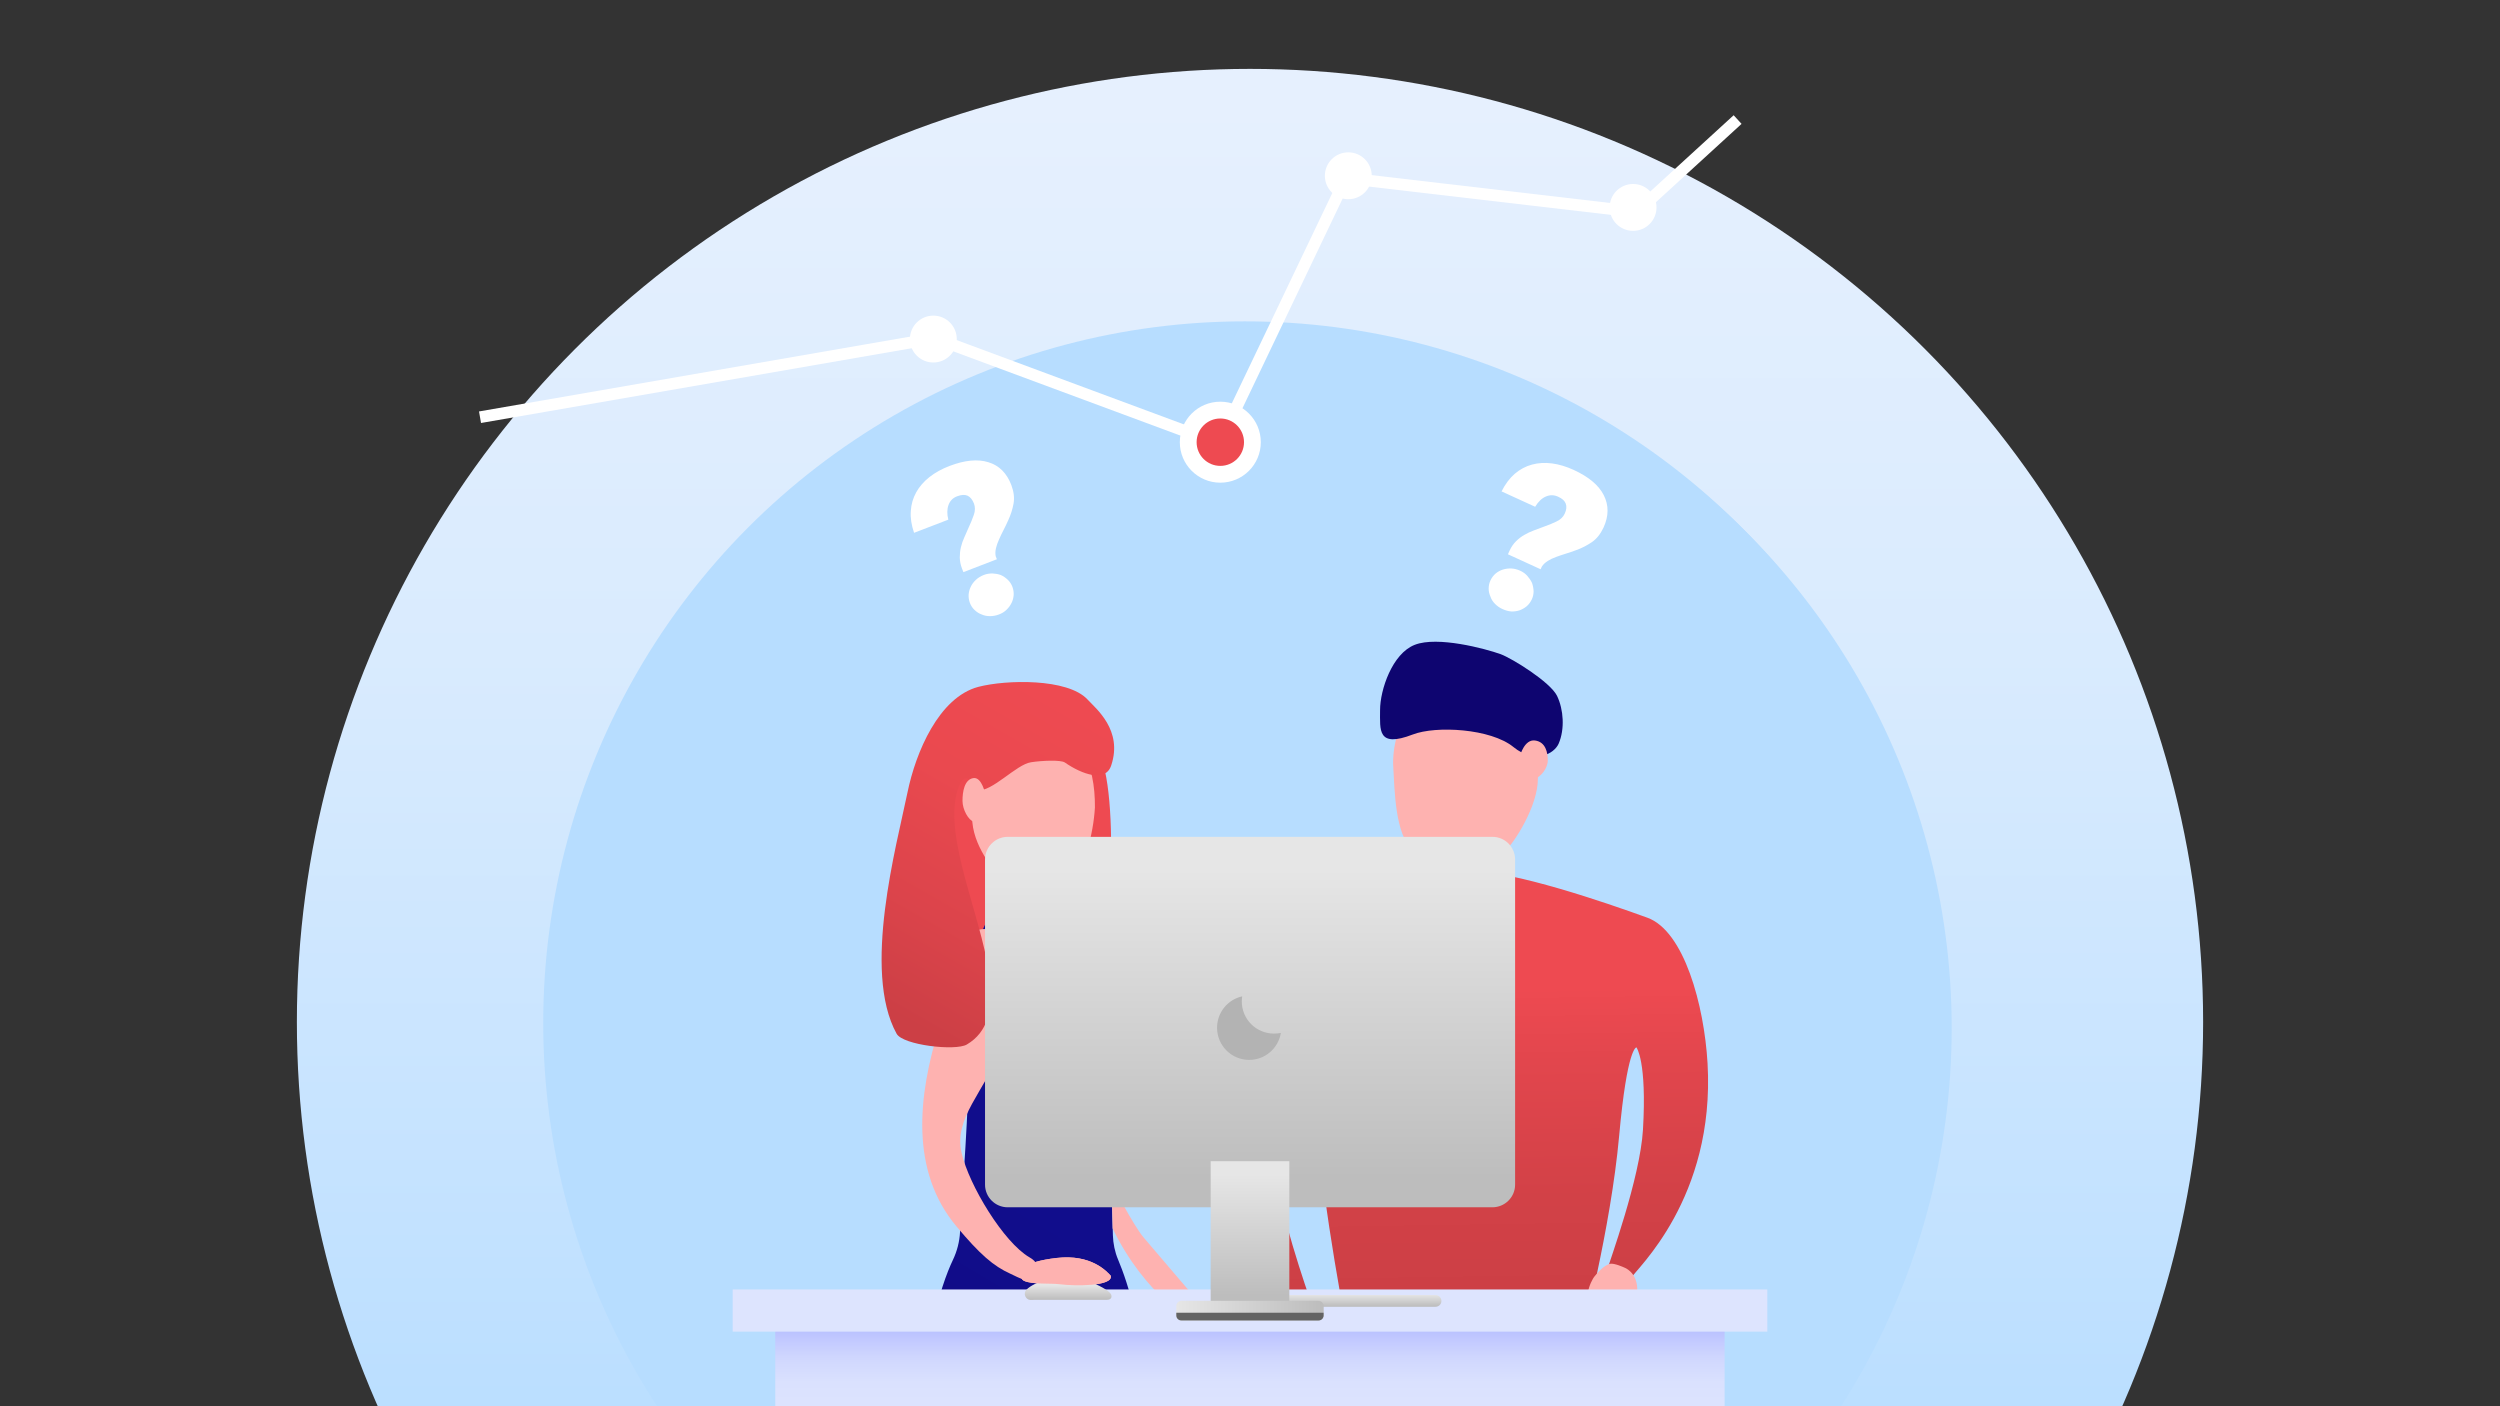 <?xml version="1.0" encoding="UTF-8"?> <!-- Generator: Adobe Illustrator 25.4.1, SVG Export Plug-In . SVG Version: 6.00 Build 0) --> <svg xmlns="http://www.w3.org/2000/svg" xmlns:xlink="http://www.w3.org/1999/xlink" id="Layer_1" x="0px" y="0px" viewBox="0 0 1920 1080" style="enable-background:new 0 0 1920 1080;" xml:space="preserve"><rect x="0" y="0" width="1920" height="1080" fill="#333333" stroke="none"/> <style type="text/css"> .st0{fill:url(#SVGID_1_);} .st1{fill:#B7DDFF;} .st2{fill:#2D40D9;} .st3{fill:url(#SVGID_00000029746421776855135170000002160218881368164233_);} .st4{fill:url(#SVGID_00000019646573252628516750000010910309883142327992_);} .st5{fill:#F2AAA8;} .st6{fill:#FEB2B0;} .st7{fill:#0E0570;} .st8{fill:#EE4A51;} .st9{fill:url(#SVGID_00000088126501163873521300000002168927056243332797_);} .st10{fill:url(#SVGID_00000173860747732568037800000005806714945111436196_);} .st11{fill:url(#SVGID_00000160176580852412842320000006052066085174745246_);} .st12{fill:#DDE4FE;} .st13{fill:#FFFFFF;} .st14{fill:url(#SVGID_00000102542852970723103320000013169898121726569364_);} .st15{fill:url(#SVGID_00000013890518324996718280000002642526492501874069_);} .st16{fill:url(#SVGID_00000180350766525149935540000015136119642730841276_);} .st17{fill:url(#SVGID_00000064343565227423185020000002504118873008940727_);} .st18{fill:url(#SVGID_00000098914606289654492620000017839118226001721241_);} .st19{fill:#636363;} .st20{fill:#B3B3B3;} .st21{fill:#4E53FF;} .st22{fill:#B7BFFF;} .st23{fill:#7E96F6;} .st24{fill:url(#SVGID_00000175315212577253774620000001552219544443252378_);} </style> <linearGradient id="SVGID_1_" gradientUnits="userSpaceOnUse" x1="960" y1="1146.939" x2="960" y2="-317.061"> <stop offset="5.586592e-03" style="stop-color:#B7DDFF"></stop> <stop offset="0.141" style="stop-color:#C3E2FF"></stop> <stop offset="0.44" style="stop-color:#D9EBFE"></stop> <stop offset="0.73" style="stop-color:#E6F0FE"></stop> <stop offset="1" style="stop-color:#EAF2FE"></stop> </linearGradient> <circle class="st0" cx="960" cy="784.9" r="732"></circle> <circle class="st1" cx="960" cy="789.6" r="538.9"></circle> <circle class="st1" cx="956.1" cy="785.7" r="538.9"></circle> <g> <linearGradient id="SVGID_00000174595514871428122150000011066096793396739479_" gradientUnits="userSpaceOnUse" x1="1129.979" y1="1092.433" x2="1129.979" y2="1556.867"> <stop offset="0.125" style="stop-color:#110E8E"></stop> <stop offset="0.497" style="stop-color:#110D8B"></stop> <stop offset="0.723" style="stop-color:#100B83"></stop> <stop offset="0.909" style="stop-color:#0E0675"></stop> <stop offset="0.954" style="stop-color:#0E0570"></stop> </linearGradient> <path style="fill:url(#SVGID_00000174595514871428122150000011066096793396739479_);" d="M1003.1,1546.5l33.6-534.9 c0,0-3.1,6.5,85.1,6.5s91.3-6.5,91.3-6.5l27.1,279.5l16.6,255.4H1219l-87-438.3l-11.9,3.4l-79,434.9H1003.1z"></path> <linearGradient id="SVGID_00000155826147805726330800000010802414393710004666_" gradientUnits="userSpaceOnUse" x1="1123.114" y1="760.265" x2="1129.579" y2="1184.225"> <stop offset="0" style="stop-color:#EE4A51"></stop> <stop offset="0.131" style="stop-color:#E2464D"></stop> <stop offset="0.378" style="stop-color:#D24147"></stop> <stop offset="0.566" style="stop-color:#CC3F45"></stop> </linearGradient> <path style="fill:url(#SVGID_00000155826147805726330800000010802414393710004666_);" d="M1035.7,1028.2c0,0-21-106.7-23-159.4 c-0.9-22.8-6-84.4-6-84.4s-21.8,40.2-29.1,62.9c-14.3,44.8,41.1,185.1,41.1,185.1l-24.7,1c0,0-76.2-205.5-54-268.9 c8.1-23,32.9-54.6,55.5-66.5c29.3-15.4,99.6-29.2,132.6-29.2c34.2,0,104.9,24.3,137.1,36c28.2,10.2,43.6,67.1,46.2,111.8 c6,104.2-55.5,158.6-58.6,164.8c-2.3,2.8-20-0.4-18.6-5.7c1.7-6.3,25.4-70.8,27.6-108.1c3.1-52.8-5-63.2-5-63.2s-7.1-0.6-13.3,68 c-6.5,71.7-28.8,155.8-28.8,155.8H1035.7z"></path> <path class="st5" d="M1106.9,618c1.9-0.7,37.3,0,37.3,0s10.5,47.7,3.5,59.3c-3.5,5.9-17,6.8-22.6,6.8c-5.5,0-18.3-0.9-21.8-6.8 C1096.3,665.7,1106.9,618,1106.9,618z"></path> <path class="st6" d="M1069.9,586.6c-0.2-31.9,20.6-70,68.5-70c50,0,42.7,54.9,42.7,81.4c0,21.1-17.9,48.9-25.6,56.2 c-8.4,7.9-56.9,10.5-70.3-1.1C1071.3,641.2,1071.1,607.1,1069.9,586.6z"></path> <path class="st7" d="M1197.1,571c-3.4,8-18.3,16.1-34.8,2.7c-17.4-14.2-59.5-16.5-77.3-9.6c-27.3,10.5-25.1-3.4-25.1-18.8 s9.3-43.4,26.7-50.1c17.4-6.8,53.9,2.9,65.9,7.2c8.9,3.3,38.1,21.4,43.3,32C1200.9,545,1201.8,560,1197.1,571z"></path> <path class="st6" d="M1167.5,580.1c0,0,3.3-12.5,11.4-11.4c8.2,1.1,9.8,9.3,9.8,15.3s-5.5,13.1-10.6,14.2s-10.6,0-10.6,0v-14.5"></path> <path class="st6" d="M996.1,1019.8c0,0-1.2-3-5.8,36.4c-4.4,38.4,14.6,55.8,20.1,60.9c12,2.8,11.7-40.6,9.5-57.6 c-1.3-9.8,0.5-30.8-3.9-40C1013.2,1013.4,996.1,1019.8,996.1,1019.8z"></path> <path class="st6" d="M1247.3,973.4c0,0,9.6,3.2,10.1,16c0.5,12.5-26,15.8-31.8,15.5c-11.7-3-4.4-20.8-0.7-25 c2.1-2.4,6.6-8,11.6-9.3C1239.7,969.9,1247.3,973.4,1247.3,973.4z"></path> </g> <g> <path class="st8" d="M841.6,575.2c18.1,17.4,15.9,164.6-10.8,201c-14.2,19.3-66,9.9-81.8-7c-27.6-29.4-31.4-150.7-7.8-185.4 C758,559.2,821.4,555.7,841.6,575.2z"></path> <linearGradient id="SVGID_00000176730563891717849620000015720055928151211702_" gradientUnits="userSpaceOnUse" x1="624.355" y1="764.697" x2="914.445" y2="1252.37" gradientTransform="matrix(-1 0 0 1 1580.897 0)"> <stop offset="0.125" style="stop-color:#110E8E"></stop> <stop offset="0.467" style="stop-color:#110D8B"></stop> <stop offset="0.715" style="stop-color:#100A82"></stop> <stop offset="0.932" style="stop-color:#0E0672"></stop> <stop offset="0.954" style="stop-color:#0E0570"></stop> </linearGradient> <path style="fill:url(#SVGID_00000176730563891717849620000015720055928151211702_);" d="M737.3,946.3c-0.4,7.4-2.3,14.7-5.5,21.4 c-8.9,18.7-27.1,70.4-27.1,180.4c0,73.8,16,166.2,16,166.2h141.4c0,0,18.1-144,18.1-226c0-62-14.4-104.1-21.5-120.9 c-2.5-5.9-3.8-12.3-4-18.7l-2.9-106.1c0,0,12.9-17.2,15.3-27.9c4.8-21.3-13.4-36.2-21.1-57.1c-7.4-20.1-0.3-40.6-17.5-55.5 c-4-3.4-22.3-7.4-33.1-7.4c-15.3,0-28.8,1.3-32.2,5.2c-20.3,23-19.5,82.9-19.3,116.1C744.2,848.6,739.3,912.8,737.3,946.3z"></path> <path class="st6" d="M780.1,749c0-18.6-8.1-35-22.6-35.5c-21.5-0.7-30,27.4-30.9,40c-0.3,4.9-0.7,9.8-1.1,14.7 c-1.2,6.7-2.6,13.5-4,20.3c-16.8,53.6-22.5,110.8,13,153.3c18.2,21.7,28.4,30.5,41.4,36.4c7.4,3.4,13.2,7.4,16.6,1.8 c3.6-5.9,6.4-9.6-1.9-14.4c-19.7-11.4-46.3-55.1-52.1-80.2c-6.2-26.8,17.1-46.3,31.6-82c1.8-5.5,3.3-10.9,4.4-16.4 c1.8-7.1,3.1-13.9,4.1-20.4C779.5,760.3,780.1,754.3,780.1,749z"></path> <path class="st5" d="M809.2,679.6h-22.1c0,0-5.6,17.6-1.5,21.8c4,4.2,21.7,4.5,25.2,0C814.4,696.9,809.2,679.6,809.2,679.6z"></path> <path class="st6" d="M840.9,620.1c0.2-31.9-9.9-66.2-57.8-66.2c-50,0-36.5,47.2-36.5,73.8c0,21.1,16.4,41,24.1,48.3 c8.4,7.9,34.8,16.2,48.3,4.5C832.9,668.6,839.7,640.6,840.9,620.1z"></path> <linearGradient id="SVGID_00000136379406939060866990000017277059160055840669_" gradientUnits="userSpaceOnUse" x1="766.115" y1="534.737" x2="910.236" y2="787.638" gradientTransform="matrix(-1 0 0 1 1580.897 0)"> <stop offset="0" style="stop-color:#EE4A51"></stop> <stop offset="0.317" style="stop-color:#EA494F"></stop> <stop offset="0.662" style="stop-color:#DC444B"></stop> <stop offset="0.945" style="stop-color:#CC3F45"></stop> </linearGradient> <path style="fill:url(#SVGID_00000136379406939060866990000017277059160055840669_);" d="M742.5,802.2c-8.7,5.1-49.1,0.5-53.9-8.3 c-26.6-48.1,0-144.7,8.4-185.5c6.3-30.7,24.1-72.9,54.4-80.9c21.5-5.6,68.5-6.6,83.7,9.6c6.7,7.2,27.4,23.7,18.3,50.8 c-4.4,13.2-22.3,6.9-35.6-2.3c-3-2.1-17.5-1.5-25.9-0.2c-11.6,1.7-29.9,23-41.5,21.6c-3.2-0.4-5.4-9.5-8.6-9.4 c-4.8,0.2-7.5,12.6-8.2,17.4c-2.8,19.5,3.3,44.4,10.4,69.8C757.5,733,774.8,783.2,742.5,802.2z"></path> <path class="st6" d="M756.9,610.6c0,0-2.7-14.3-9.5-13c-6.8,1.2-8.2,10.6-8.2,17.4s4.5,14.9,8.8,16.2c4.3,1.2,8.8,0,8.8,0v-16.5"></path> <path class="st6" d="M878.3,950.4c-8.1-9.6-24.7-41.9-24.7-41.9l0.9,34.9c24.6,51.3,62.3,72.4,62.3,72.4l9.2-9.6 C926,1006.3,890.3,964.5,878.3,950.4z"></path> <path class="st6" d="M784.7,976.1c0,0,0.1-6.9,26.9-10c26.2-3,38.1,10,41.5,13.7c1.9,8.2-27.7,8-39.3,6.5 c-6.7-0.9-21.1,0.3-27.3-2.6C782.5,981.8,784.7,976.1,784.7,976.1z"></path> <path class="st6" d="M907.8,995.5c0,0,4.5-5.2,27.1,9.6c22.1,14.5,22.9,32,23.1,37.2c-3.8,7.5-26.4-11.7-34.3-20.2 c-4.6-5-16.4-13.2-19.3-19.5C902.5,998.4,907.8,995.5,907.8,995.5z"></path> </g> <linearGradient id="SVGID_00000046338807037677129520000002513961290791544499_" gradientUnits="userSpaceOnUse" x1="960" y1="1084.746" x2="960" y2="918.596"> <stop offset="0" style="stop-color:#DDE4FE"></stop> <stop offset="0.138" style="stop-color:#DAE1FE"></stop> <stop offset="0.25" style="stop-color:#D0D7FE"></stop> <stop offset="0.353" style="stop-color:#BFC6FF"></stop> <stop offset="0.388" style="stop-color:#B7BFFF"></stop> </linearGradient> <rect x="595.4" y="1014.1" style="fill:url(#SVGID_00000046338807037677129520000002513961290791544499_);" width="729.1" height="248.8"></rect> <rect x="562.7" y="990.3" class="st12" width="794.6" height="32.4"></rect> <g> <path class="st13" d="M738.8,436.6c-1.1-2.8-1.6-5.6-1.7-8.4c0-2.8,0.3-5.5,0.9-8c0.6-2.6,1.5-5.1,2.6-7.5c1.1-2.5,2.2-4.9,3.2-7.3 c1.7-3.5,3-6.9,4.1-10c1.1-3.1,1.1-6,0.1-8.7c-1.2-3-2.8-5-4.9-6c-2.1-0.9-4.7-0.8-7.9,0.4c-3.3,1.2-5.5,3.4-6.7,6.6 c-1.2,3.2-1.3,7-0.2,11.4L702,409.2c-2-5.9-2.9-11.4-2.5-16.7c0.3-5.2,1.7-10,4.2-14.5c2.4-4.3,5.8-8.2,10.1-11.6 c4.3-3.4,9.4-6.2,15.3-8.5c11.8-4.5,21.8-5.5,30-2.9c8.3,2.5,14.1,8.4,17.6,17.5c1.9,5.1,2.5,9.8,1.7,14.3 c-0.8,4.4-2.2,8.7-4.1,12.8c-1.1,2.5-2.3,5-3.6,7.5c-1.3,2.5-2.4,4.8-3.4,7.1c-1.1,2.4-1.9,4.7-2.4,6.8c-0.5,2.2-0.6,4.2-0.2,6.2 l0.9,2.3l-25.7,9.9L738.8,436.6z M767.2,471.9c-2.3,0.9-4.6,1.3-6.9,1.3c-2.3,0-4.4-0.4-6.4-1.3c-2-0.7-3.8-1.9-5.4-3.4 c-1.6-1.5-2.8-3.3-3.6-5.4c-0.8-2.1-1.1-4.3-1-6.4c0.2-2.2,0.7-4.2,1.7-6.2c0.9-1.9,2.2-3.6,3.9-5.2c1.7-1.6,3.7-2.8,6-3.7 c2.2-0.9,4.5-1.2,6.7-1.2c2.2,0.1,4.4,0.5,6.4,1.2c2,0.9,3.7,2.1,5.3,3.6c1.6,1.5,2.8,3.3,3.6,5.4c0.8,2.1,1.1,4.3,1,6.4 c-0.2,2.2-0.7,4.2-1.6,6c-1,2-2.3,3.8-3.9,5.3C771.4,469.9,769.4,471.1,767.2,471.9z"></path> </g> <linearGradient id="SVGID_00000162336406774024452530000006216825072547606914_" gradientUnits="userSpaceOnUse" x1="1026.595" y1="993.911" x2="1026.595" y2="1003.354"> <stop offset="5.586592e-03" style="stop-color:#E6E6E6"></stop> <stop offset="0.985" style="stop-color:#BDBDBD"></stop> </linearGradient> <path style="fill:url(#SVGID_00000162336406774024452530000006216825072547606914_);" d="M1102.5,1003.6H950.6c-2.5,0-4.5-2-4.5-4.5 l0,0c0-2.5,2-4.5,4.5-4.5h151.9c2.5,0,4.5,2,4.5,4.5l0,0C1107.1,1001.5,1105,1003.6,1102.5,1003.6z"></path> <linearGradient id="SVGID_00000080164365897457971370000007376533939594178738_" gradientUnits="userSpaceOnUse" x1="820.376" y1="986.717" x2="820.376" y2="998.192"> <stop offset="5.586592e-03" style="stop-color:#E6E6E6"></stop> <stop offset="1" style="stop-color:#BDBDBD"></stop> </linearGradient> <path style="fill:url(#SVGID_00000080164365897457971370000007376533939594178738_);" d="M849.9,998.3h-55c-3.6,0-4.6,0.4-6.2-1 c-0.6-0.5-1.1-1.3-1.4-2.1l0,0c-0.6-1.6-0.2-3.5,1-4.7c3-3.2,9.5-5.8,11.2-6.5c0.3-0.1,0.5-0.2,0.8-0.2c6-1,25.9-2.1,32-1.2 c0.3,0,0.6,0.1,0.9,0.2c3,1.1,20.4,7.8,20.4,12.4C853.6,995.3,854.2,998.3,849.9,998.3z"></path> <g> <path class="st13" d="M1159.4,422.8c1.3-2.8,2.9-5.1,4.9-7.1c2-2,4.1-3.6,6.4-4.9c2.3-1.3,4.7-2.5,7.2-3.4c2.5-0.9,5-1.8,7.5-2.8 c3.7-1.3,7-2.6,10-4.1c3-1.4,5.1-3.4,6.3-6c1.4-3,1.6-5.5,0.8-7.7c-0.8-2.2-2.7-3.9-5.8-5.3c-3.2-1.5-6.3-1.5-9.4-0.2 c-3.1,1.3-5.9,3.9-8.3,7.9l-25.8-11.8c2.8-5.6,6.2-10.1,10.1-13.5c4-3.4,8.4-5.8,13.3-7.1c4.8-1.3,9.9-1.6,15.3-0.9 c5.4,0.7,11,2.4,16.7,5c11.5,5.3,19.2,11.7,23.1,19.4c3.9,7.7,3.9,16-0.2,24.9c-2.3,4.9-5.3,8.7-9,11.2c-3.7,2.5-7.7,4.6-12,6.1 c-2.6,1-5.2,1.9-7.9,2.7c-2.7,0.8-5.1,1.7-7.4,2.5c-2.5,0.9-4.6,1.9-6.5,3.1c-1.9,1.2-3.4,2.6-4.5,4.2l-1,2.2l-25.1-11.5 L1159.4,422.8z M1154,467.8c-2.3-1-4.2-2.4-5.8-4c-1.6-1.6-2.8-3.4-3.5-5.5c-0.9-2-1.4-4-1.4-6.2c0-2.2,0.4-4.3,1.4-6.4 c1-2.1,2.3-3.8,3.9-5.2c1.7-1.4,3.5-2.4,5.7-3.1c2-0.6,4.1-0.9,6.4-0.8c2.3,0.1,4.6,0.7,6.8,1.7c2.2,1,4,2.3,5.5,4 c1.5,1.7,2.7,3.5,3.6,5.4c0.7,2,1.1,4.1,1.2,6.3c0,2.2-0.4,4.3-1.4,6.4c-1,2.1-2.3,3.8-3.9,5.2c-1.7,1.4-3.5,2.4-5.4,3.1 c-2.1,0.7-4.3,1-6.5,0.9C1158.4,469.4,1156.2,468.8,1154,467.8z"></path> </g> <g> <g> <linearGradient id="SVGID_00000059295771624532396070000015548205965833336724_" gradientUnits="userSpaceOnUse" x1="960" y1="665.991" x2="960" y2="904.676"> <stop offset="5.586592e-03" style="stop-color:#E6E6E6"></stop> <stop offset="1" style="stop-color:#BDBDBD"></stop> </linearGradient> <path style="fill:url(#SVGID_00000059295771624532396070000015548205965833336724_);" d="M1146.1,927.2H773.9 c-9.6,0-17.4-7.8-17.4-17.4V660.1c0-9.6,7.8-17.4,17.4-17.4h372.3c9.6,0,17.4,7.8,17.4,17.4v249.7 C1163.6,919.4,1155.8,927.2,1146.1,927.2z"></path> <linearGradient id="SVGID_00000054982858271291462300000001716680396035768762_" gradientUnits="userSpaceOnUse" x1="960" y1="901.554" x2="960" y2="996.555"> <stop offset="5.586592e-03" style="stop-color:#E6E6E6"></stop> <stop offset="0.985" style="stop-color:#BDBDBD"></stop> </linearGradient> <rect x="929.8" y="891.8" style="fill:url(#SVGID_00000054982858271291462300000001716680396035768762_);" width="60.4" height="113.1"></rect> <linearGradient id="SVGID_00000052063196195313402270000009381893206486189747_" gradientUnits="userSpaceOnUse" x1="903.429" y1="1006.589" x2="1016.571" y2="1006.589"> <stop offset="5.586592e-03" style="stop-color:#E6E6E6"></stop> <stop offset="0.985" style="stop-color:#BDBDBD"></stop> </linearGradient> <path style="fill:url(#SVGID_00000052063196195313402270000009381893206486189747_);" d="M1016.6,1003.1v6.9 c0,2.3-1.8,4.1-4.1,4.1h-105c-2.3,0-4.1-1.8-4.1-4.1v-6.9c0-2.3,1.8-4.1,4.1-4.1h105C1014.7,999,1016.6,1000.9,1016.6,1003.1z"></path> <path class="st19" d="M903.4,1008.2v2.1c0,2.1,1.7,3.8,3.8,3.8h105.5c2.1,0,3.8-1.7,3.8-3.8v-2.1H903.4z"></path> </g> <path class="st20" d="M978.4,793.8c-13.6,0-24.7-11-24.7-24.7c0-1.3,0.1-2.7,0.3-3.9c-11,2.4-19.3,12.3-19.3,24.1 c0,13.6,11,24.7,24.7,24.7c12.3,0,22.4-9,24.3-20.7C982,793.6,980.3,793.8,978.4,793.8z"></path> </g> <path class="st6" d="M784.7,976.1c0,0,0.1-6.9,26.9-10c26.2-3,38.1,10,41.5,13.7c1.9,8.2-27.7,8-39.3,6.5 c-6.7-0.9-21.1,0.3-27.3-2.6C782.5,981.8,784.7,976.1,784.7,976.1z"></path> <rect x="868.3" y="237.9" transform="matrix(0.431 -0.902 0.902 0.431 340.581 1025.244)" class="st13" width="230.8" height="9"></rect> <rect x="1031.1" y="144.4" transform="matrix(0.993 0.116 -0.116 0.993 24.852 -131.007)" class="st13" width="223.3" height="9"></rect> <rect x="1241.8" y="122.6" transform="matrix(0.738 -0.675 0.675 0.738 254.011 907.782)" class="st13" width="106" height="9"></rect> <rect x="711.1" y="296.2" transform="matrix(0.938 0.348 -0.348 0.938 156.436 -269.432)" class="st13" width="234" height="9"></rect> <rect x="366.1" y="286" transform="matrix(0.985 -0.171 0.171 0.985 -41.627 96.886)" class="st13" width="353.1" height="9"></rect> <circle class="st13" cx="1035.5" cy="135" r="18"></circle> <circle class="st13" cx="937.2" cy="339.6" r="31.1"></circle> <circle class="st13" cx="716.8" cy="260.4" r="18"></circle> <circle class="st13" cx="1254.2" cy="159.3" r="18"></circle> <circle class="st8" cx="937.2" cy="339.6" r="18.2"></circle> </svg> 